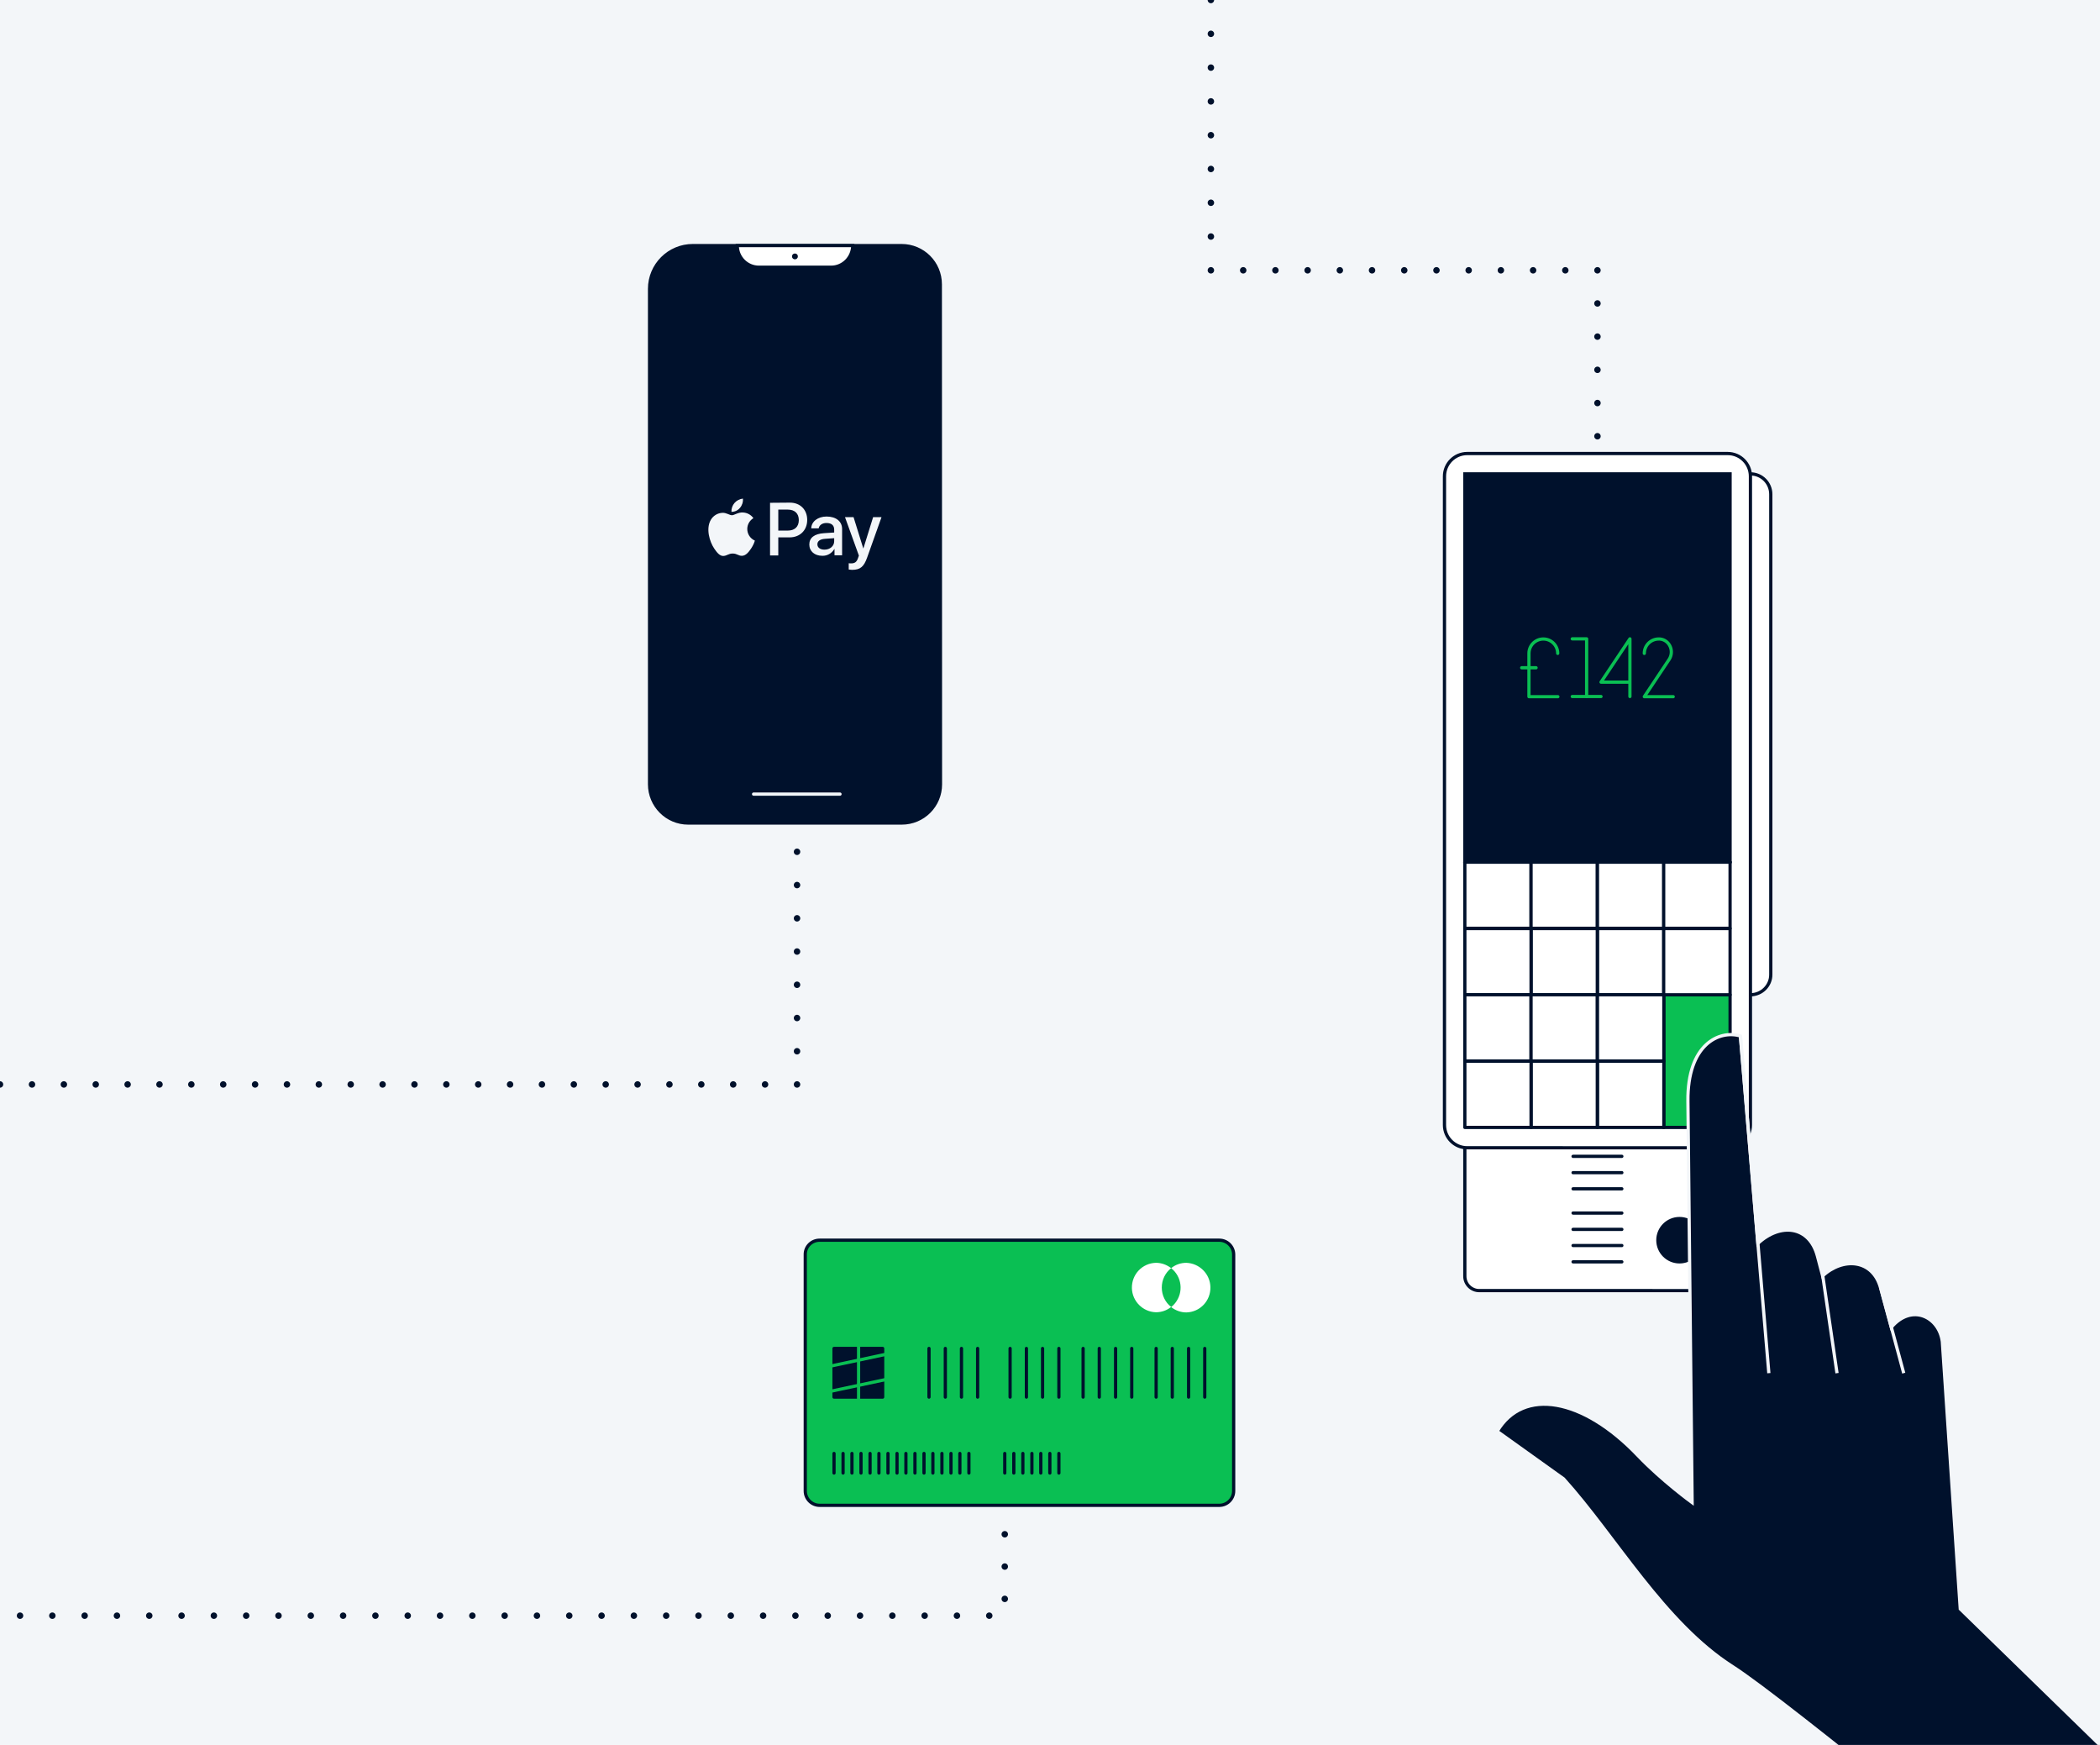 <svg xmlns="http://www.w3.org/2000/svg" xml:space="preserve" x="0" y="0" version="1.1" viewBox="0 0 1300 1080"><path fill="#F3F6F9" d="M0 0H1300V1080H0z"/><path fill="none" stroke="#00112C" stroke-linecap="round" stroke-miterlimit="10" stroke-width="4" d="M988.9 372.8 988.9 372.8"/><path fill="none" stroke="#00112C" stroke-dasharray="0,20.55" stroke-linecap="round" stroke-miterlimit="10" stroke-width="4" d="M988.9 352.2 988.9 177.6"/><path fill="none" stroke="#00112C" stroke-linecap="round" stroke-miterlimit="10" stroke-width="4" d="M988.9 167.3 988.9 167.3"/><path fill="none" stroke="#00112C" stroke-dasharray="0,19.94" stroke-linecap="round" stroke-miterlimit="10" stroke-width="4" d="M969 167.3 759.6 167.3"/><path fill="none" stroke="#00112C" stroke-linecap="round" stroke-miterlimit="10" stroke-width="4" d="M749.6 167.3 749.6 167.3"/><path fill="none" stroke="#00112C" stroke-dasharray="0,20.91" stroke-linecap="round" stroke-miterlimit="10" stroke-width="4" d="M749.6 146.4 749.6 10.5"/><path fill="none" stroke="#00112C" stroke-linecap="round" stroke-miterlimit="10" stroke-width="4" d="M749.6 0 749.6 0"/><path fill="#FFF" stroke="#00112C" stroke-linecap="round" stroke-linejoin="round" stroke-width="2" d="M915.7 533.6H1062c4.9 0 8.9 4 8.9 8.9v247.4c0 4.9-4 8.9-8.9 8.9H915.7c-4.9 0-8.9-4-8.9-8.9V542.5c0-4.9 4-8.9 8.9-8.9"/><circle cx="1039.7" cy="767.6" r="13.4" fill="#00112C" stroke="#00112C" stroke-linecap="round" stroke-linejoin="round" stroke-width="2"/><path fill="#00112C" stroke="#00112C" stroke-linecap="round" stroke-linejoin="round" stroke-width="2" d="M973.8 551.5H1003.9V581.6H973.8z"/><path fill="none" stroke="#00112C" stroke-linecap="round" stroke-linejoin="round" stroke-width="2" d="M1004 610.3 973.8 610.3"/><path fill="none" stroke="#00112C" stroke-linecap="round" stroke-linejoin="round" stroke-width="2" d="M1004 620.3 973.8 620.3"/><path fill="none" stroke="#00112C" stroke-linecap="round" stroke-linejoin="round" stroke-width="2" d="M1004 630.4 973.8 630.4"/><path fill="none" stroke="#00112C" stroke-linecap="round" stroke-linejoin="round" stroke-width="2" d="M1004 640.4 973.8 640.4"/><path fill="none" stroke="#00112C" stroke-linecap="round" stroke-linejoin="round" stroke-width="2" d="M1004 660.5 973.8 660.5"/><path fill="none" stroke="#00112C" stroke-linecap="round" stroke-linejoin="round" stroke-width="2" d="M1004 670.5 973.8 670.5"/><path fill="none" stroke="#00112C" stroke-linecap="round" stroke-linejoin="round" stroke-width="2" d="M1004 680.6 973.8 680.6"/><path fill="none" stroke="#00112C" stroke-linecap="round" stroke-linejoin="round" stroke-width="2" d="M1004 690.6 973.8 690.6"/><path fill="none" stroke="#00112C" stroke-linecap="round" stroke-linejoin="round" stroke-width="2" d="M1004 705.7 973.8 705.7"/><path fill="none" stroke="#00112C" stroke-linecap="round" stroke-linejoin="round" stroke-width="2" d="M1004 715.7 973.8 715.7"/><path fill="none" stroke="#00112C" stroke-linecap="round" stroke-linejoin="round" stroke-width="2" d="M1004 725.8 973.8 725.8"/><path fill="none" stroke="#00112C" stroke-linecap="round" stroke-linejoin="round" stroke-width="2" d="M1004 735.8 973.8 735.8"/><path fill="none" stroke="#00112C" stroke-linecap="round" stroke-linejoin="round" stroke-width="2" d="M1004 750.8 973.8 750.8"/><path fill="none" stroke="#00112C" stroke-linecap="round" stroke-linejoin="round" stroke-width="2" d="M1004 760.9 973.8 760.9"/><path fill="none" stroke="#00112C" stroke-linecap="round" stroke-linejoin="round" stroke-width="2" d="M1004 770.9 973.8 770.9"/><path fill="none" stroke="#00112C" stroke-linecap="round" stroke-linejoin="round" stroke-width="2" d="M1004 781 973.8 781"/><path fill="none" stroke="#00112C" stroke-linecap="round" stroke-linejoin="round" stroke-width="2" d="M938.9 551.5 926.9 551.5"/><path fill="none" stroke="#00112C" stroke-linecap="round" stroke-linejoin="round" stroke-width="2" d="M938.9 557 926.9 557"/><path fill="none" stroke="#00112C" stroke-linecap="round" stroke-linejoin="round" stroke-width="2" d="M938.9 562.6 926.9 562.6"/><path fill="none" stroke="#00112C" stroke-linecap="round" stroke-linejoin="round" stroke-width="2" d="M938.9 568.2 926.9 568.2"/><path fill="none" stroke="#00112C" stroke-linecap="round" stroke-linejoin="round" stroke-width="2" d="M938.9 573.7 926.9 573.7"/><path fill="none" stroke="#00112C" stroke-linecap="round" stroke-linejoin="round" stroke-width="2" d="M938.9 579.3 926.9 579.3"/><path fill="none" stroke="#00112C" stroke-linecap="round" stroke-linejoin="round" stroke-width="2" d="M938.9 584.9 926.9 584.9"/><path fill="none" stroke="#00112C" stroke-linecap="round" stroke-linejoin="round" stroke-width="2" d="M938.9 590.4 926.9 590.4"/><path fill="none" stroke="#00112C" stroke-linecap="round" stroke-linejoin="round" stroke-width="2" d="M938.9 596 926.9 596"/><path fill="none" stroke="#00112C" stroke-linecap="round" stroke-linejoin="round" stroke-width="2" d="M938.9 601.5 926.9 601.5"/><path fill="none" stroke="#00112C" stroke-linecap="round" stroke-linejoin="round" stroke-width="2" d="M938.9 607.1 926.9 607.1"/><path fill="none" stroke="#00112C" stroke-linecap="round" stroke-linejoin="round" stroke-width="2" d="M938.9 612.7 926.9 612.7"/><path fill="none" stroke="#00112C" stroke-linecap="round" stroke-linejoin="round" stroke-width="2" d="M938.9 618.2 926.9 618.2"/><path fill="none" stroke="#00112C" stroke-linecap="round" stroke-linejoin="round" stroke-width="2" d="M938.9 623.8 926.9 623.8"/><path fill="none" stroke="#00112C" stroke-linecap="round" stroke-linejoin="round" stroke-width="2" d="M938.9 629.4 926.9 629.4"/><path fill="none" stroke="#00112C" stroke-linecap="round" stroke-linejoin="round" stroke-width="2" d="M938.9 635 926.9 635"/><path fill="none" stroke="#00112C" stroke-linecap="round" stroke-linejoin="round" stroke-width="2" d="M938.9 657.2 926.9 657.2"/><path fill="none" stroke="#00112C" stroke-linecap="round" stroke-linejoin="round" stroke-width="2" d="M938.9 662.8 926.9 662.8"/><path fill="none" stroke="#00112C" stroke-linecap="round" stroke-linejoin="round" stroke-width="2" d="M938.9 668.3 926.9 668.3"/><path fill="none" stroke="#00112C" stroke-linecap="round" stroke-linejoin="round" stroke-width="2" d="M938.9 673.9 926.9 673.9"/><path fill="none" stroke="#00112C" stroke-linecap="round" stroke-linejoin="round" stroke-width="2" d="M938.9 679.5 926.9 679.5"/><path fill="none" stroke="#00112C" stroke-linecap="round" stroke-linejoin="round" stroke-width="2" d="M938.9 685 926.9 685"/><path fill="none" stroke="#00112C" stroke-linecap="round" stroke-linejoin="round" stroke-width="2" d="M938.9 690.6 926.9 690.6"/><path fill="none" stroke="#FFF" stroke-linecap="round" stroke-linejoin="round" stroke-width="2" d="M977.4 549.4 984.7 583.6"/><path fill="none" stroke="#FFF" stroke-linecap="round" stroke-linejoin="round" stroke-width="2" d="M993.1 549.4 1000.3 583.6"/><path fill="none" stroke="#FFF" stroke-linecap="round" stroke-linejoin="round" stroke-width="2" d="M1005.5 566.6 972.3 566.6"/><path fill="#FFF" stroke="#00112C" stroke-linecap="round" stroke-linejoin="round" stroke-width="2" d="M1083.6 615.7V293.3h0c7 0 12.6 5.7 12.6 12.6h0v297.2c.1 6.9-5.6 12.6-12.6 12.6M908.3 280.7h161.2c7.8 0 14.1 6.3 14.1 14.1v401.5c0 7.8-6.3 14.1-14.1 14.1H908.3c-7.8 0-14.1-6.3-14.1-14.1V294.8c0-7.8 6.3-14.1 14.1-14.1"/><path fill="#FFF" stroke="#00112C" stroke-linecap="round" stroke-linejoin="round" stroke-width="2" d="M906.8 533.6H947.8V574.6H906.8z"/><path fill="#FFF" stroke="#00112C" stroke-linecap="round" stroke-linejoin="round" stroke-width="2" d="M947.8 533.6H988.8V574.6H947.8z"/><path fill="#FFF" stroke="#00112C" stroke-linecap="round" stroke-linejoin="round" stroke-width="2" d="M988.9 533.6H1030V574.6H988.9z"/><path fill="#FFF" stroke="#00112C" stroke-linecap="round" stroke-linejoin="round" stroke-width="2" d="M1029.9 533.6H1071V574.6H1029.9z"/><path fill="#FFF" stroke="#00112C" stroke-linecap="round" stroke-linejoin="round" stroke-width="2" d="M988.9 574.7H1030V615.7H988.9z"/><path fill="#FFF" stroke="#00112C" stroke-linecap="round" stroke-linejoin="round" stroke-width="2" d="M947.8 574.7H988.8V615.7H947.8z"/><path fill="#0ABF53" stroke="#00112C" stroke-linecap="round" stroke-linejoin="round" stroke-width="2" d="M1029.9 615.7H1071V697.8H1029.9z"/><path fill="#FFF" stroke="#00112C" stroke-linecap="round" stroke-linejoin="round" stroke-width="2" d="M988.9 656.8H1030V697.8H988.9z"/><path fill="#FFF" stroke="#00112C" stroke-linecap="round" stroke-linejoin="round" stroke-width="2" d="M947.8 656.8H988.8V697.8H947.8z"/><path fill="#FFF" stroke="#00112C" stroke-linecap="round" stroke-linejoin="round" stroke-width="2" d="M906.8 656.8H947.8V697.8H906.8z"/><path fill="#FFF" stroke="#00112C" stroke-linecap="round" stroke-linejoin="round" stroke-width="2" d="M906.8 574.7H947.8V615.7H906.8z"/><path fill="#FFF" stroke="#00112C" stroke-linecap="round" stroke-linejoin="round" stroke-width="2" d="M906.8 615.7H947.8V656.7H906.8z"/><path fill="#FFF" stroke="#00112C" stroke-linecap="round" stroke-linejoin="round" stroke-width="2" d="M1029.9 574.7H1071V615.7H1029.9z"/><path fill="#FFF" stroke="#00112C" stroke-linecap="round" stroke-linejoin="round" stroke-width="2" d="M947.8 615.7H988.8V656.7H947.8z"/><path fill="#FFF" stroke="#00112C" stroke-linecap="round" stroke-linejoin="round" stroke-width="2" d="M988.9 615.7H1030V656.7H988.9z"/><path fill="none" stroke="#00112C" stroke-linecap="round" stroke-linejoin="round" stroke-width="2" d="M906.8 533.6 1071 533.6"/><path fill="#00112C" stroke="#00112C" stroke-miterlimit="10" stroke-width="2" d="M906.8 293.3H1071V533.3H906.8z"/><path fill="none" stroke="#0ABF53" stroke-linecap="round" stroke-linejoin="round" stroke-width="2" d="M1017.9 404.4c0-4.9 4-8.9 8.9-8.9h.7c6 .5 9.1 7.5 5.8 12.6l-15.4 23.1h17.9"/><path fill="none" stroke="#0ABF53" stroke-linecap="round" stroke-linejoin="round" stroke-width="2" d="M973.3 395.4 982.2 395.4 982.2 431.1"/><path fill="none" stroke="#0ABF53" stroke-linecap="round" stroke-linejoin="round" stroke-width="2" d="M973.3 431.1 991.1 431.1"/><path fill="none" stroke="#0ABF53" stroke-linecap="round" stroke-linejoin="round" stroke-width="2" d="M1009 422.2 991.1 422.2 1009 395.4 1009 431.1"/><path fill="none" stroke="#0ABF53" stroke-linecap="round" stroke-linejoin="round" stroke-width="2" d="M964.3 404.4c0-4.9-4-8.9-8.9-8.9h0c-4.9 0-8.9 4-8.9 8.9q0 0 0 0v26.8h17.9"/><path fill="none" stroke="#0ABF53" stroke-linecap="round" stroke-linejoin="round" stroke-width="2" d="M950.9 413.3 942 413.3"/><path fill="none" stroke="#00112C" stroke-linecap="round" stroke-miterlimit="10" stroke-width="4" d="M493.4 527.2 493.4 527.2"/><path fill="none" stroke="#00112C" stroke-dasharray="0,20.57" stroke-linecap="round" stroke-miterlimit="10" stroke-width="4" d="M493.4 547.8 493.4 660.9"/><path fill="none" stroke="#00112C" stroke-linecap="round" stroke-miterlimit="10" stroke-width="4" d="M493.4 671.2 493.4 671.2"/><path fill="none" stroke="#00112C" stroke-dasharray="0,19.73" stroke-linecap="round" stroke-miterlimit="10" stroke-width="4" d="M473.6 671.2 9.9 671.2"/><path fill="none" stroke="#00112C" stroke-linecap="round" stroke-miterlimit="10" stroke-width="4" d="M0 671.2 0 671.2"/><path fill="#00112C" stroke="#00112C" stroke-miterlimit="10" stroke-width="2" d="M582.1 176c0-13.3-10.7-24-24-24H428.9c-14.8 0-26.8 12-26.8 26.8v306.6c0 13.2 10.7 24 23.9 24h132.2c13.3 0 24-10.7 24-24z"/><path fill="#FFF" stroke="#00112C" stroke-miterlimit="10" stroke-width="2" d="M514.5 165.4h-44.7c-7.4 0-13.4-6-13.4-13.4h71.5c-.1 7.4-6 13.4-13.4 13.4z"/><circle cx="492.1" cy="158.7" r="1.8" fill="#00112C"/><path fill="none" stroke="#F3F6F9" stroke-linecap="round" stroke-miterlimit="10" stroke-width="2" d="M466.5 491.5 520 491.5"/><path fill="#F3F6F9" d="M458.1 314.3c-1.3 1.6-3.2 2.5-5.3 2.5-.1-2 .6-4 1.9-5.5s3.2-2.5 5.2-2.7c.2 2.1-.5 4.2-1.8 5.7m1.8 2.9c-2.9-.2-5.4 1.7-6.8 1.7s-3.5-1.6-5.8-1.5c-3.1.1-5.8 1.8-7.3 4.4-3.1 5.4-.8 13.4 2.2 17.8 1.5 2.2 3.3 4.6 5.6 4.5s3.1-1.5 5.8-1.5 3.5 1.5 5.8 1.4 4-2.2 5.5-4.4c1-1.5 1.9-3.2 2.4-5-2.9-1.3-4.7-4.1-4.7-7.2 0-2.8 1.5-5.3 3.8-6.7-1.5-2.1-3.9-3.4-6.5-3.5m16.8-6v32.6h5.1v-11.2h7c6.4 0 10.9-4.4 10.9-10.8s-4.4-10.7-10.7-10.7zm5.1 4.2h5.8c4.4 0 6.9 2.4 6.9 6.5s-2.5 6.5-6.9 6.5h-5.8zM509 344c3.1.1 5.9-1.5 7.5-4.2h.1v3.9h4.7v-16.3c0-4.7-3.8-7.7-9.6-7.7-5.4 0-9.4 3.1-9.5 7.3h4.6c.4-2 2.2-3.3 4.8-3.3 3.1 0 4.8 1.4 4.8 4.1v1.8l-6.3.4c-5.9.4-9.1 2.8-9.1 7s3.3 7 8 7m1.4-3.8c-2.7 0-4.4-1.3-4.4-3.3s1.7-3.2 4.8-3.4l5.6-.4v1.9c0 3-2.6 5.2-6 5.2m17.1 12.5c5 0 7.3-1.9 9.3-7.6l8.9-25h-5.2l-6 19.3h-.1l-6-19.3h-5.3l8.6 23.8-.5 1.4c-.8 2.5-2 3.4-4.3 3.4-.5 0-1 0-1.5-.1v3.9c.8.1 1.5.2 2.1.2"/><path fill="#0ABF53" stroke="#00112C" stroke-linecap="round" stroke-linejoin="round" stroke-width="2" d="M507.4 767.6h247.4c4.9 0 8.9 4 8.9 8.9v146.3c0 4.9-4 8.9-8.9 8.9H507.4c-4.9 0-8.9-4-8.9-8.9V776.5c-.1-4.9 3.9-8.9 8.9-8.9"/><path fill="#00112C" stroke="#00112C" stroke-linecap="round" stroke-linejoin="round" stroke-width="2" d="M516.3 834.6H546.4V864.7H516.3z"/><path fill="none" stroke="#00112C" stroke-linecap="round" stroke-linejoin="round" stroke-width="2" d="M575.1 834.6 575.1 864.7"/><path fill="none" stroke="#00112C" stroke-linecap="round" stroke-linejoin="round" stroke-width="2" d="M585.2 834.6 585.2 864.7"/><path fill="none" stroke="#00112C" stroke-linecap="round" stroke-linejoin="round" stroke-width="2" d="M595.2 834.6 595.2 864.7"/><path fill="none" stroke="#00112C" stroke-linecap="round" stroke-linejoin="round" stroke-width="2" d="M605.2 834.6 605.2 864.7"/><path fill="none" stroke="#00112C" stroke-linecap="round" stroke-linejoin="round" stroke-width="2" d="M625.3 834.6 625.3 864.7"/><path fill="none" stroke="#00112C" stroke-linecap="round" stroke-linejoin="round" stroke-width="2" d="M635.4 834.6 635.4 864.7"/><path fill="none" stroke="#00112C" stroke-linecap="round" stroke-linejoin="round" stroke-width="2" d="M645.4 834.6 645.4 864.7"/><path fill="none" stroke="#00112C" stroke-linecap="round" stroke-linejoin="round" stroke-width="2" d="M655.5 834.6 655.5 864.7"/><path fill="none" stroke="#00112C" stroke-linecap="round" stroke-linejoin="round" stroke-width="2" d="M670.5 834.6 670.5 864.7"/><path fill="none" stroke="#00112C" stroke-linecap="round" stroke-linejoin="round" stroke-width="2" d="M680.5 834.6 680.5 864.7"/><path fill="none" stroke="#00112C" stroke-linecap="round" stroke-linejoin="round" stroke-width="2" d="M690.6 834.6 690.6 864.7"/><path fill="none" stroke="#00112C" stroke-linecap="round" stroke-linejoin="round" stroke-width="2" d="M700.6 834.6 700.6 864.7"/><path fill="none" stroke="#00112C" stroke-linecap="round" stroke-linejoin="round" stroke-width="2" d="M715.7 834.6 715.7 864.7"/><path fill="none" stroke="#00112C" stroke-linecap="round" stroke-linejoin="round" stroke-width="2" d="M725.7 834.6 725.7 864.7"/><path fill="none" stroke="#00112C" stroke-linecap="round" stroke-linejoin="round" stroke-width="2" d="M735.8 834.6 735.8 864.7"/><path fill="none" stroke="#00112C" stroke-linecap="round" stroke-linejoin="round" stroke-width="2" d="M745.8 834.6 745.8 864.7"/><path fill="none" stroke="#00112C" stroke-linecap="round" stroke-linejoin="round" stroke-width="2" d="M516.3 899.6 516.3 911.7"/><path fill="none" stroke="#00112C" stroke-linecap="round" stroke-linejoin="round" stroke-width="2" d="M521.9 899.6 521.9 911.7"/><path fill="none" stroke="#00112C" stroke-linecap="round" stroke-linejoin="round" stroke-width="2" d="M527.4 899.6 527.4 911.7"/><path fill="none" stroke="#00112C" stroke-linecap="round" stroke-linejoin="round" stroke-width="2" d="M533 899.6 533 911.7"/><path fill="none" stroke="#00112C" stroke-linecap="round" stroke-linejoin="round" stroke-width="2" d="M538.6 899.6 538.6 911.7"/><path fill="none" stroke="#00112C" stroke-linecap="round" stroke-linejoin="round" stroke-width="2" d="M544.1 899.6 544.1 911.7"/><path fill="none" stroke="#00112C" stroke-linecap="round" stroke-linejoin="round" stroke-width="2" d="M549.7 899.6 549.7 911.7"/><path fill="none" stroke="#00112C" stroke-linecap="round" stroke-linejoin="round" stroke-width="2" d="M555.3 899.6 555.3 911.7"/><path fill="none" stroke="#00112C" stroke-linecap="round" stroke-linejoin="round" stroke-width="2" d="M560.8 899.6 560.8 911.7"/><path fill="none" stroke="#00112C" stroke-linecap="round" stroke-linejoin="round" stroke-width="2" d="M566.4 899.6 566.4 911.7"/><path fill="none" stroke="#00112C" stroke-linecap="round" stroke-linejoin="round" stroke-width="2" d="M572 899.6 572 911.7"/><path fill="none" stroke="#00112C" stroke-linecap="round" stroke-linejoin="round" stroke-width="2" d="M577.5 899.6 577.5 911.7"/><path fill="none" stroke="#00112C" stroke-linecap="round" stroke-linejoin="round" stroke-width="2" d="M583.1 899.6 583.1 911.7"/><path fill="none" stroke="#00112C" stroke-linecap="round" stroke-linejoin="round" stroke-width="2" d="M588.7 899.6 588.7 911.7"/><path fill="none" stroke="#00112C" stroke-linecap="round" stroke-linejoin="round" stroke-width="2" d="M594.2 899.6 594.2 911.7"/><path fill="none" stroke="#00112C" stroke-linecap="round" stroke-linejoin="round" stroke-width="2" d="M599.8 899.6 599.8 911.7"/><path fill="none" stroke="#00112C" stroke-linecap="round" stroke-linejoin="round" stroke-width="2" d="M622 899.6 622 911.7"/><path fill="none" stroke="#00112C" stroke-linecap="round" stroke-linejoin="round" stroke-width="2" d="M627.6 899.6 627.6 911.7"/><path fill="none" stroke="#00112C" stroke-linecap="round" stroke-linejoin="round" stroke-width="2" d="M633.2 899.6 633.2 911.7"/><path fill="none" stroke="#00112C" stroke-linecap="round" stroke-linejoin="round" stroke-width="2" d="M638.8 899.6 638.8 911.7"/><path fill="none" stroke="#00112C" stroke-linecap="round" stroke-linejoin="round" stroke-width="2" d="M644.3 899.6 644.3 911.7"/><path fill="none" stroke="#00112C" stroke-linecap="round" stroke-linejoin="round" stroke-width="2" d="M649.9 899.6 649.9 911.7"/><path fill="none" stroke="#00112C" stroke-linecap="round" stroke-linejoin="round" stroke-width="2" d="M655.5 899.6 655.5 911.7"/><path fill="none" stroke="#0ABF53" stroke-linecap="round" stroke-linejoin="round" stroke-width="2" d="M514.3 861.1 548.5 853.8"/><path fill="none" stroke="#0ABF53" stroke-linecap="round" stroke-linejoin="round" stroke-width="2" d="M514.3 845.5 548.5 838.2"/><path fill="none" stroke="#0ABF53" stroke-linecap="round" stroke-linejoin="round" stroke-width="2" d="M531.5 833.1 531.5 866.2"/><path fill="#FFF" d="M719.2 796.9c0-4.7 2.1-9.1 5.8-12-2.7-2.1-6-3.3-9.4-3.3-8.5.2-15.1 7.2-14.9 15.7.2 8.1 6.8 14.7 14.9 14.9 3.4 0 6.7-1.1 9.4-3.3-3.7-2.8-5.8-7.3-5.8-12M734.4 781.6c-3.4 0-6.7 1.1-9.4 3.3 6.7 5.3 7.8 14.9 2.5 21.6-.7.9-1.6 1.8-2.5 2.5 2.7 2.1 6 3.3 9.4 3.3 8.5-.2 15.1-7.2 14.9-15.7-.2-8.2-6.8-14.7-14.9-15"/><path fill="none" stroke="#00112C" stroke-dasharray="0,20" stroke-linecap="round" stroke-miterlimit="10" stroke-width="4" d="M622 949.6 622 1000 0 1000"/><path fill="#00112C" stroke="#F3F6F9" stroke-miterlimit="10" stroke-width="2" d="M1047.5 930s-18.6-13.5-33.4-29c-34.2-35.9-71.1-42.3-87.3-15.1l41.1 29.4c32.2 35.7 62.1 89.1 104.6 116.2 33.7 21.5 194.2 154.2 194.2 154.2l40.2-98.9-93.4-91-11.1-165.5c-2-15.2-18.8-23.8-31.6-8.8l-6.6-24.3c-4.9-18-23.4-19.1-35.9-7.5l-3.2-12.2c-5-18.9-23-20.8-36.9-7.9l-10.8-128.4c-13.2-3.9-32.9 5.2-32.5 40.4z"/><path fill="none" stroke="#F3F6F9" stroke-miterlimit="10" stroke-width="2" d="M1095 849.9 1077.4 641.2"/><path fill="none" stroke="#F3F6F9" stroke-miterlimit="10" stroke-width="2" d="M1128.4 789.7 1137.2 849.9"/><path fill="none" stroke="#F3F6F9" stroke-miterlimit="10" stroke-width="2" d="M1178.5 849.9 1164.3 797.2"/></svg>